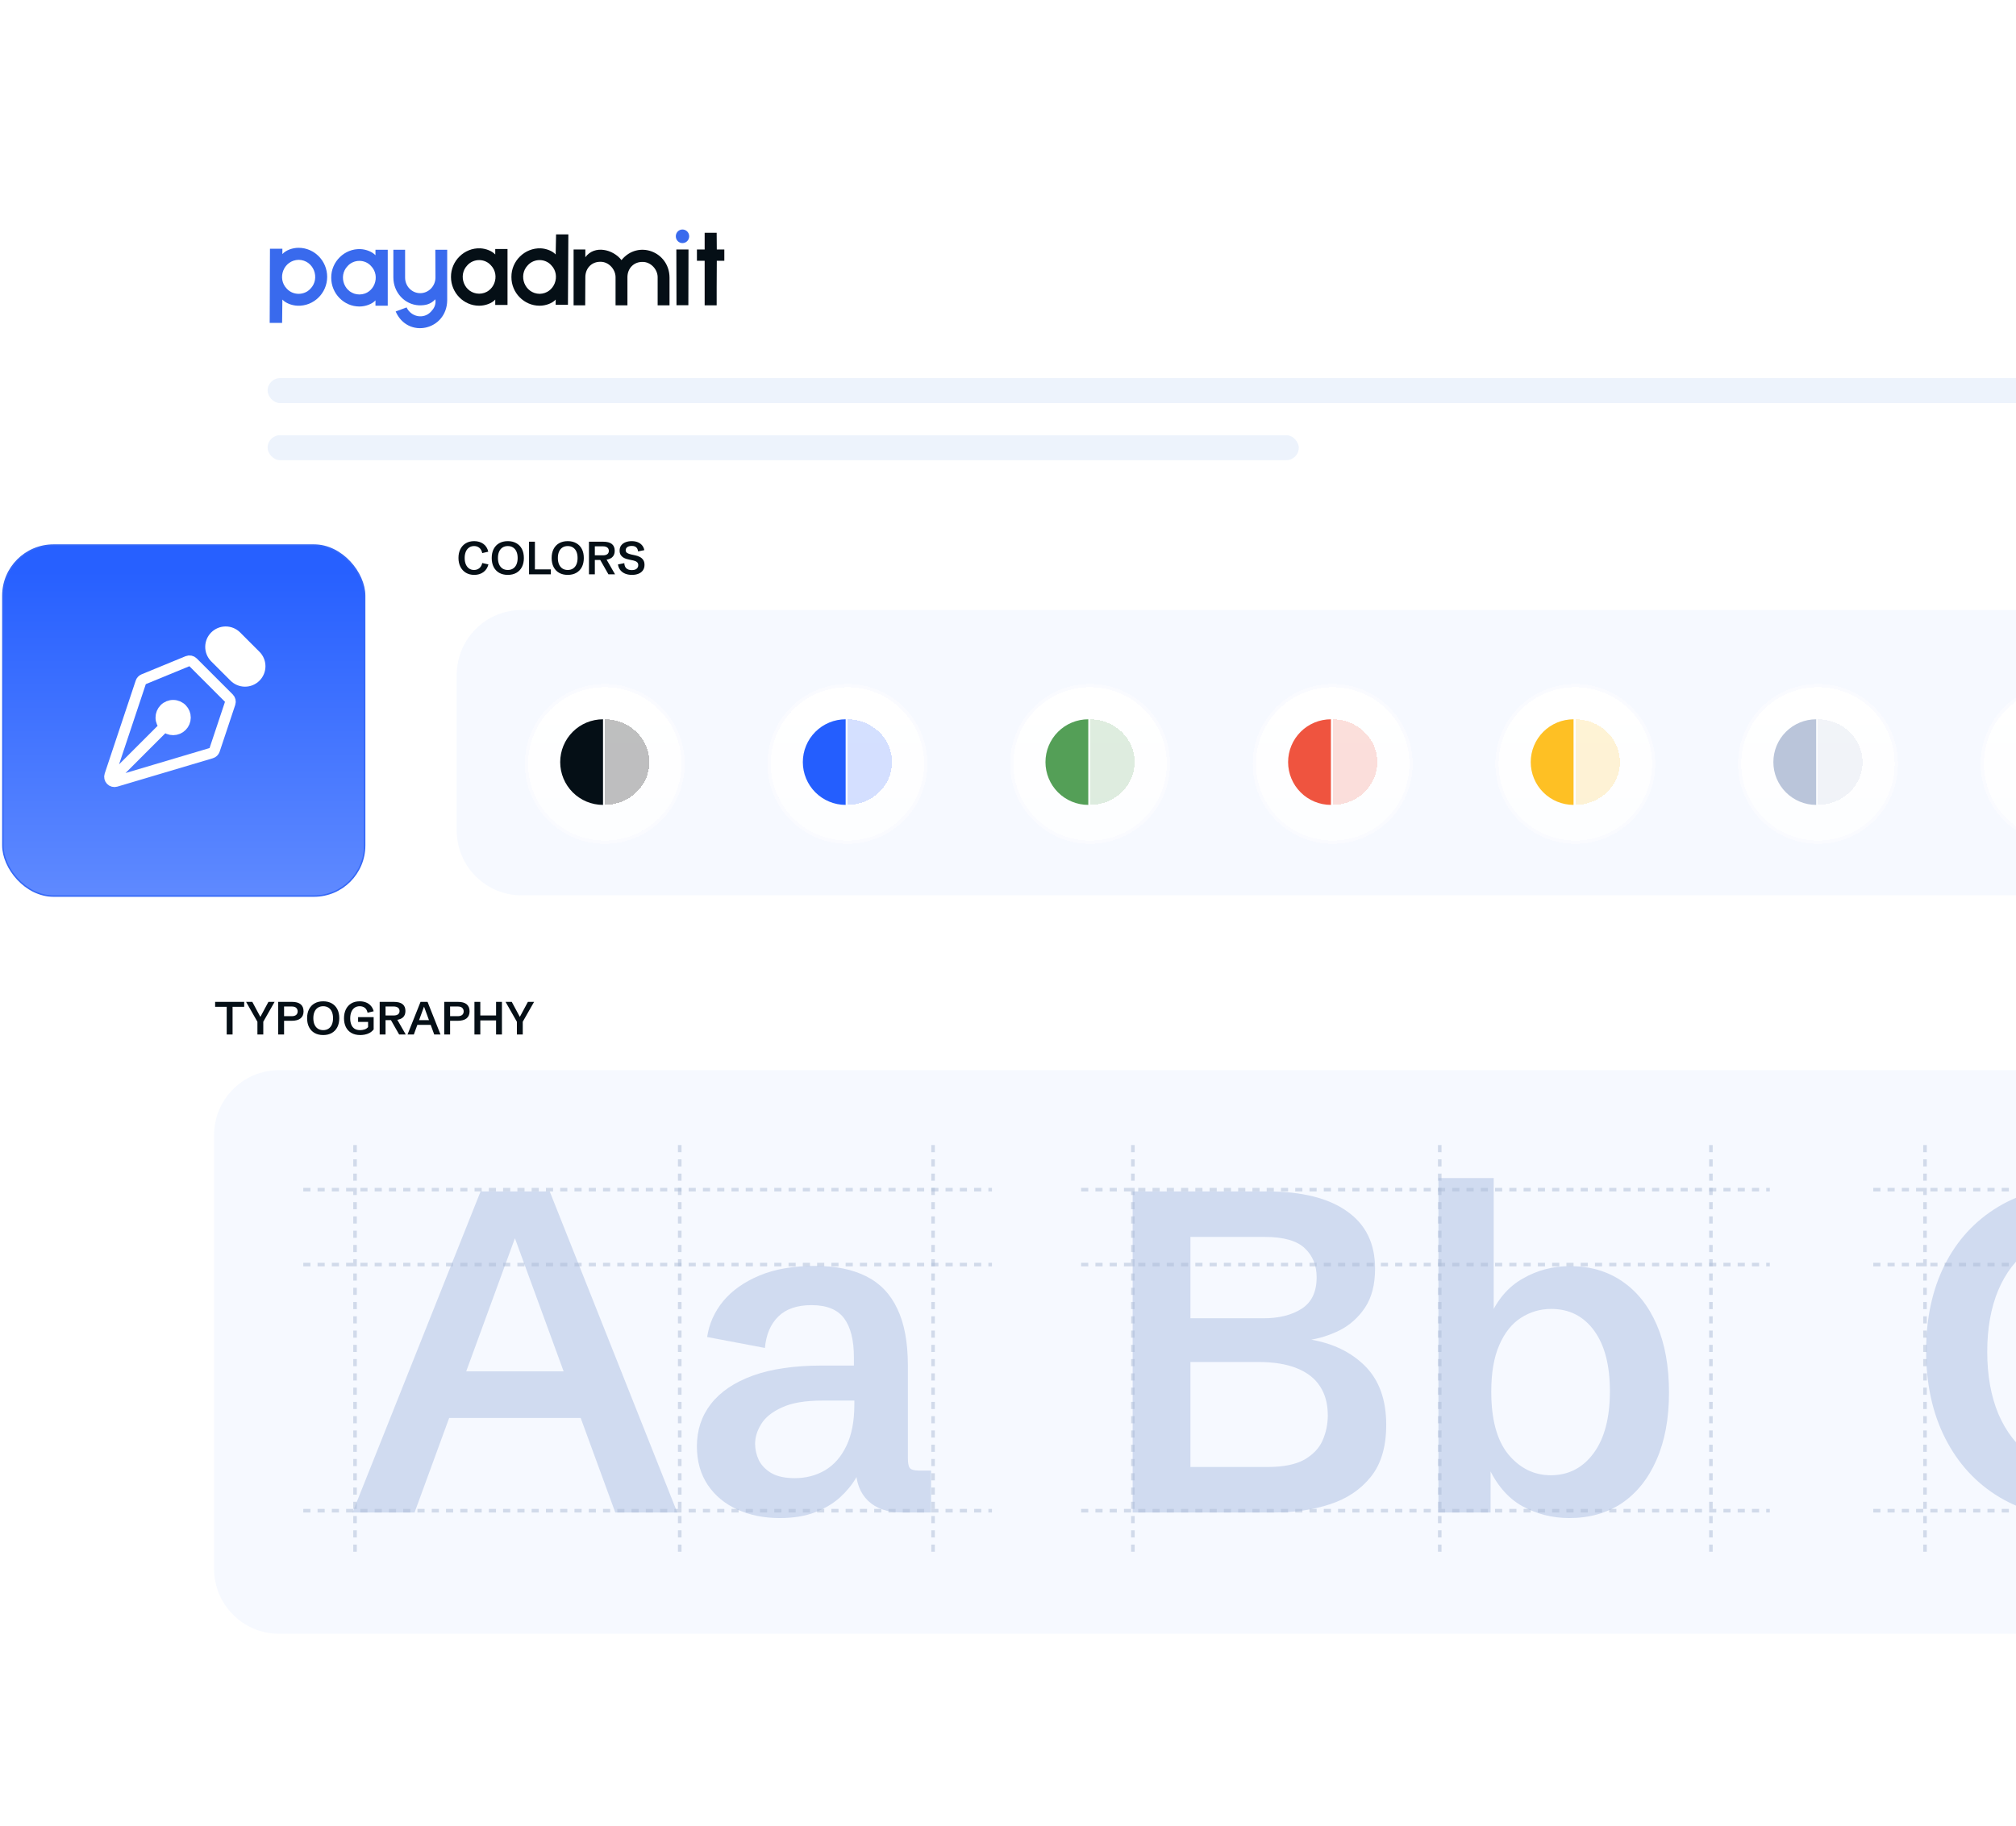 <?xml version="1.0" encoding="UTF-8"?>
<svg xmlns="http://www.w3.org/2000/svg" width="565" height="512" viewBox="0 0 565 512" fill="none">
  <g filter="url(#filter0_d_3089_8336)" data-figma-bg-blur-radius="35.1">
    <rect x="75" y="17" width="565" height="131" rx="30" fill="white" fill-opacity="0.35" shape-rendering="crispEdges"></rect>
    <rect x="74.35" y="16.35" width="566.3" height="132.3" rx="30.65" stroke="white" stroke-opacity="0.4" stroke-width="1.3" shape-rendering="crispEdges"></rect>
  </g>
  <g filter="url(#filter1_d_3089_8336)" data-figma-bg-blur-radius="35.1">
    <rect x="38" y="33" width="624" height="452" rx="30" fill="url(#paint0_linear_3089_8336)" shape-rendering="crispEdges"></rect>
    <rect x="37.35" y="32.35" width="625.3" height="453.3" rx="30.65" stroke="white" stroke-opacity="0.4" stroke-width="1.3" shape-rendering="crispEdges"></rect>
  </g>
  <path d="M132.907 161.159C132.014 161.159 131.235 160.96 130.571 160.562C129.911 160.164 129.399 159.608 129.035 158.893C128.671 158.177 128.489 157.346 128.489 156.398C128.489 155.471 128.664 154.657 129.016 153.954C129.371 153.247 129.879 152.695 130.539 152.297C131.199 151.9 131.984 151.701 132.894 151.701C133.884 151.701 134.733 151.95 135.439 152.45C136.15 152.949 136.618 153.685 136.842 154.659L135.154 155.052C135.006 154.388 134.731 153.893 134.329 153.567C133.931 153.241 133.448 153.078 132.881 153.078C132.323 153.078 131.845 153.22 131.447 153.503C131.053 153.783 130.751 154.174 130.539 154.678C130.332 155.177 130.228 155.759 130.228 156.423C130.228 157.096 130.334 157.687 130.545 158.194C130.761 158.698 131.064 159.089 131.453 159.369C131.847 159.644 132.312 159.781 132.85 159.781C133.434 159.781 133.931 159.612 134.341 159.273C134.752 158.931 135.023 158.45 135.154 157.833L136.887 158.22C136.637 159.168 136.159 159.896 135.452 160.403C134.745 160.907 133.897 161.159 132.907 161.159ZM142.314 161.159C141.387 161.159 140.585 160.968 139.908 160.587C139.235 160.202 138.717 159.656 138.353 158.95C137.989 158.243 137.807 157.403 137.807 156.43C137.807 155.456 137.989 154.616 138.353 153.91C138.717 153.203 139.235 152.659 139.908 152.278C140.585 151.893 141.387 151.701 142.314 151.701C143.241 151.701 144.041 151.893 144.713 152.278C145.39 152.659 145.911 153.203 146.275 153.91C146.639 154.616 146.821 155.456 146.821 156.43C146.821 157.403 146.639 158.243 146.275 158.95C145.911 159.656 145.39 160.202 144.713 160.587C144.041 160.968 143.241 161.159 142.314 161.159ZM142.314 159.781C142.889 159.781 143.382 159.648 143.793 159.381C144.208 159.111 144.525 158.725 144.745 158.226C144.965 157.722 145.075 157.124 145.075 156.43C145.075 155.731 144.965 155.133 144.745 154.633C144.525 154.134 144.208 153.751 143.793 153.484C143.382 153.214 142.889 153.078 142.314 153.078C141.743 153.078 141.25 153.214 140.835 153.484C140.424 153.751 140.107 154.134 139.883 154.633C139.663 155.133 139.553 155.731 139.553 156.43C139.553 157.124 139.663 157.722 139.883 158.226C140.107 158.725 140.424 159.111 140.835 159.381C141.25 159.648 141.743 159.781 142.314 159.781ZM148.268 161V151.859H149.912V159.623H154.381V161H148.268ZM159.11 161.159C158.183 161.159 157.381 160.968 156.704 160.587C156.031 160.202 155.513 159.656 155.149 158.95C154.785 158.243 154.603 157.403 154.603 156.43C154.603 155.456 154.785 154.616 155.149 153.91C155.513 153.203 156.031 152.659 156.704 152.278C157.381 151.893 158.183 151.701 159.11 151.701C160.037 151.701 160.836 151.893 161.509 152.278C162.186 152.659 162.707 153.203 163.071 153.91C163.435 154.616 163.617 155.456 163.617 156.43C163.617 157.403 163.435 158.243 163.071 158.95C162.707 159.656 162.186 160.202 161.509 160.587C160.836 160.968 160.037 161.159 159.11 161.159ZM159.11 159.781C159.685 159.781 160.178 159.648 160.589 159.381C161.004 159.111 161.321 158.725 161.541 158.226C161.761 157.722 161.871 157.124 161.871 156.43C161.871 155.731 161.761 155.133 161.541 154.633C161.321 154.134 161.004 153.751 160.589 153.484C160.178 153.214 159.685 153.078 159.11 153.078C158.539 153.078 158.046 153.214 157.631 153.484C157.22 153.751 156.903 154.134 156.679 154.633C156.459 155.133 156.349 155.731 156.349 156.43C156.349 157.124 156.459 157.722 156.679 158.226C156.903 158.725 157.22 159.111 157.631 159.381C158.046 159.648 158.539 159.781 159.11 159.781ZM165.064 161V151.859H169.05C171.204 151.859 172.281 152.71 172.281 154.411C172.281 156.121 171.156 156.976 168.904 156.976H166.708V161H165.064ZM170.517 161L167.965 156.525H169.799L172.37 161H170.517ZM166.708 155.674H168.98C169.509 155.674 169.916 155.569 170.199 155.357C170.487 155.141 170.631 154.83 170.631 154.424C170.631 154.018 170.485 153.704 170.193 153.484C169.905 153.264 169.495 153.154 168.961 153.154H166.708V155.674ZM177.112 161.159C176.422 161.159 175.8 161.051 175.246 160.835C174.691 160.615 174.234 160.287 173.875 159.851C173.519 159.415 173.288 158.876 173.183 158.232L174.966 157.871C174.996 158.514 175.191 159 175.55 159.331C175.91 159.656 176.416 159.819 177.067 159.819C177.486 159.819 177.827 159.76 178.089 159.642C178.356 159.519 178.553 159.354 178.68 159.146C178.811 158.935 178.876 158.696 178.876 158.429C178.876 158.04 178.745 157.746 178.483 157.547C178.225 157.344 177.88 157.198 177.448 157.109L176.42 156.899C176.141 156.844 175.84 156.768 175.519 156.671C175.201 156.569 174.901 156.428 174.617 156.246C174.334 156.059 174.101 155.814 173.919 155.509C173.741 155.2 173.652 154.813 173.652 154.348C173.652 153.755 173.805 153.264 174.109 152.875C174.414 152.481 174.822 152.187 175.334 151.993C175.847 151.798 176.411 151.701 177.029 151.701C177.677 151.701 178.246 151.8 178.737 151.999C179.228 152.198 179.63 152.486 179.943 152.862C180.26 153.235 180.472 153.688 180.578 154.221L178.826 154.583C178.792 154.261 178.707 153.986 178.572 153.757C178.441 153.525 178.252 153.347 178.007 153.224C177.761 153.101 177.442 153.04 177.048 153.04C176.714 153.04 176.42 153.087 176.166 153.18C175.912 153.273 175.713 153.41 175.569 153.592C175.425 153.77 175.354 153.988 175.354 154.246C175.354 154.572 175.491 154.828 175.766 155.014C176.041 155.196 176.447 155.344 176.985 155.458L178.032 155.681C178.468 155.77 178.883 155.913 179.276 156.112C179.674 156.307 179.998 156.584 180.248 156.944C180.501 157.299 180.628 157.767 180.628 158.347C180.628 158.948 180.48 159.46 180.184 159.883C179.892 160.302 179.482 160.619 178.953 160.835C178.428 161.051 177.814 161.159 177.112 161.159Z" fill="#050F16"></path>
  <g data-figma-bg-blur-radius="65">
    <mask id="path-6-inside-1_3089_8336" fill="white">
      <path d="M128 189.2C128 179.148 136.148 171 146.2 171L621.8 171C631.852 171 640 179.148 640 189.2L640 232.8C640 242.852 631.852 251 621.8 251L146.2 251C136.148 251 128 242.852 128 232.8L128 189.2Z"></path>
    </mask>
    <path d="M128 189.2C128 179.148 136.148 171 146.2 171L621.8 171C631.852 171 640 179.148 640 189.2L640 232.8C640 242.852 631.852 251 621.8 251L146.2 251C136.148 251 128 242.852 128 232.8L128 189.2Z" fill="#ECF2FE" fill-opacity="0.48"></path>
    <path d="M128 171L640 171L128 171ZM640 251L128 251L640 251ZM128 251L128 171L128 251ZM621.8 171C632.929 171 641.95 180.021 641.95 191.15L641.95 230.85C641.95 241.979 632.929 251 621.8 251C630.775 251 638.05 242.852 638.05 232.8L638.05 189.2C638.05 179.148 630.775 171 621.8 171Z" fill="white" fill-opacity="0.1" mask="url(#path-6-inside-1_3089_8336)"></path>
  </g>
  <path d="M63.536 290V282.237H60.292V280.859H68.436V282.237H65.18V290H63.536ZM72.143 290V286.433L68.969 280.859H70.709L73.127 285.366H72.81L75.228 280.859H76.961L73.787 286.426V290H72.143ZM77.97 290V280.859H81.836C82.915 280.859 83.723 281.084 84.261 281.532C84.802 281.981 85.073 282.641 85.073 283.513C85.073 284.372 84.792 285.03 84.229 285.487C83.67 285.94 82.822 286.166 81.684 286.166H79.614V290H77.97ZM79.614 284.871H81.76C82.301 284.871 82.714 284.753 82.998 284.516C83.281 284.274 83.423 283.944 83.423 283.525C83.423 283.14 83.292 282.817 83.029 282.554C82.767 282.288 82.337 282.154 81.741 282.154H79.614V284.871ZM90.577 290.159C89.65 290.159 88.848 289.968 88.171 289.587C87.498 289.202 86.98 288.656 86.616 287.95C86.252 287.243 86.07 286.403 86.07 285.43C86.07 284.456 86.252 283.616 86.616 282.91C86.98 282.203 87.498 281.659 88.171 281.278C88.848 280.893 89.65 280.701 90.577 280.701C91.503 280.701 92.303 280.893 92.976 281.278C93.653 281.659 94.174 282.203 94.538 282.91C94.901 283.616 95.084 284.456 95.084 285.43C95.084 286.403 94.901 287.243 94.538 287.95C94.174 288.656 93.653 289.202 92.976 289.587C92.303 289.968 91.503 290.159 90.577 290.159ZM90.577 288.781C91.152 288.781 91.645 288.648 92.056 288.381C92.47 288.111 92.788 287.725 93.008 287.226C93.228 286.722 93.338 286.124 93.338 285.43C93.338 284.731 93.228 284.133 93.008 283.633C92.788 283.134 92.47 282.751 92.056 282.484C91.645 282.214 91.152 282.078 90.577 282.078C90.005 282.078 89.512 282.214 89.098 282.484C88.687 282.751 88.37 283.134 88.145 283.633C87.925 284.133 87.815 284.731 87.815 285.43C87.815 286.124 87.925 286.722 88.145 287.226C88.37 287.725 88.687 288.111 89.098 288.381C89.512 288.648 90.005 288.781 90.577 288.781ZM101 290.159C99.992 290.159 99.148 289.96 98.467 289.562C97.785 289.164 97.271 288.612 96.924 287.905C96.582 287.199 96.41 286.384 96.41 285.461C96.41 284.522 96.582 283.695 96.924 282.979C97.271 282.264 97.773 281.706 98.429 281.304C99.089 280.902 99.882 280.701 100.809 280.701C101.44 280.701 102.019 280.802 102.548 281.005C103.077 281.208 103.53 281.517 103.907 281.932C104.288 282.343 104.561 282.863 104.726 283.494L103.018 283.9C102.883 283.269 102.62 282.808 102.231 282.516C101.842 282.224 101.37 282.078 100.815 282.078C100.253 282.078 99.772 282.22 99.374 282.503C98.977 282.783 98.672 283.178 98.46 283.69C98.253 284.202 98.149 284.808 98.149 285.506C98.149 286.115 98.24 286.67 98.422 287.169C98.604 287.664 98.901 288.058 99.311 288.35C99.722 288.637 100.27 288.781 100.955 288.781C101.34 288.781 101.732 288.722 102.129 288.604C102.527 288.485 102.87 288.261 103.158 287.931V286.052L103.729 286.483H100.358V285.131H104.719V288.578C104.36 289.027 103.958 289.365 103.513 289.594C103.069 289.822 102.625 289.972 102.18 290.044C101.74 290.121 101.347 290.159 101 290.159ZM106.408 290V280.859H110.394C112.548 280.859 113.625 281.71 113.625 283.411C113.625 285.121 112.499 285.976 110.248 285.976H108.052V290H106.408ZM111.86 290L109.309 285.525H111.143L113.714 290H111.86ZM108.052 284.674H110.324C110.853 284.674 111.259 284.569 111.543 284.357C111.831 284.141 111.975 283.83 111.975 283.424C111.975 283.018 111.829 282.704 111.537 282.484C111.249 282.264 110.838 282.154 110.305 282.154H108.052V284.674ZM114.215 290L117.859 280.859H119.827L123.458 290H121.693L118.836 282.192L115.98 290H114.215ZM116.386 287.309V285.982H121.274V287.309H116.386ZM124.499 290V280.859H128.364C129.443 280.859 130.252 281.084 130.789 281.532C131.331 281.981 131.602 282.641 131.602 283.513C131.602 284.372 131.32 285.03 130.757 285.487C130.199 285.94 129.35 286.166 128.212 286.166H126.143V290H124.499ZM126.143 284.871H128.288C128.83 284.871 129.242 284.753 129.526 284.516C129.809 284.274 129.951 283.944 129.951 283.525C129.951 283.14 129.82 282.817 129.558 282.554C129.295 282.288 128.866 282.154 128.269 282.154H126.143V284.871ZM132.966 290V280.859H134.61V284.674H139.028V280.859H140.672V290H139.028V286.052H134.61V290H132.966ZM144.862 290V286.433L141.688 280.859H143.427L145.846 285.366H145.528L147.947 280.859H149.68L146.506 286.426V290H144.862Z" fill="#050F16"></path>
  <g data-figma-bg-blur-radius="65">
    <mask id="path-9-inside-2_3089_8336" fill="white">
      <path d="M60 318.2C60 308.148 68.148 300 78.2 300L587.8 300C597.852 300 606 308.148 606 318.2L606 439.8C606 449.852 597.852 458 587.8 458L78.2 458C68.148 458 60 449.852 60 439.8L60 318.2Z"></path>
    </mask>
    <path d="M60 318.2C60 308.148 68.148 300 78.2 300L587.8 300C597.852 300 606 308.148 606 318.2L606 439.8C606 449.852 597.852 458 587.8 458L78.2 458C68.148 458 60 449.852 60 439.8L60 318.2Z" fill="#ECF2FE" fill-opacity="0.48"></path>
    <path d="M60 300L606 300L60 300ZM606 458L60 458L606 458ZM60 458L60 300L60 458ZM587.8 300C598.929 300 607.95 309.021 607.95 320.15L607.95 437.85C607.95 448.979 598.929 458 587.8 458C596.775 458 604.05 449.852 604.05 439.8L604.05 318.2C604.05 308.148 596.775 300 587.8 300Z" fill="white" fill-opacity="0.1" mask="url(#path-9-inside-2_3089_8336)"></path>
  </g>
  <rect x="75" y="106" width="513" height="7" rx="3.5" fill="#E9F0FC" fill-opacity="0.79"></rect>
  <rect x="75" y="122" width="289" height="7" rx="3.5" fill="#E9F0FC" fill-opacity="0.79"></rect>
  <g clip-path="url(#clip4_3089_8336)">
    <path d="M46.438 66.921C46.438 65.593 47.407 65.041 48.603 65.69L58.016 70.79C59.212 71.439 60.182 73.041 60.182 74.369L60.182 90.494C60.182 91.823 59.212 92.374 58.016 91.726L48.603 86.625C47.407 85.977 46.438 84.375 46.438 83.046L46.438 66.921Z" fill="#050F16"></path>
    <path d="M46.903 66.703C46.903 65.374 47.873 64.823 49.069 65.471L58.482 70.572C59.678 71.22 60.648 72.822 60.648 74.15L60.648 90.276C60.648 91.604 59.678 92.155 58.482 91.507L49.069 86.406C47.873 85.758 46.903 84.156 46.903 82.828L46.903 66.703Z" fill="#050F16"></path>
    <path d="M46.903 66.703C46.903 65.374 47.873 64.823 49.069 65.471L58.482 70.572C59.678 71.22 60.648 72.822 60.648 74.15L60.648 90.276C60.648 91.604 59.678 92.155 58.482 91.507L49.069 86.406C47.873 85.758 46.903 84.156 46.903 82.828L46.903 66.703Z" fill="#050F16"></path>
    <path d="M58.812 70.778L46.903 82.321L46.903 82.828C46.903 84.156 47.873 85.758 49.069 86.406L58.482 91.507C59.678 92.155 60.648 91.604 60.648 90.276L60.648 74.15C60.648 72.947 59.852 71.518 58.812 70.778Z" fill="#083163"></path>
    <path d="M51.558 77.123C51.558 78.451 52.52 80.066 53.706 80.73L60.568 84.571L60.549 80.951L56.61 78.661L54.641 76.561L54.641 68.98L51.558 67.306L51.558 77.123Z" fill="#050F16" fill-opacity="0.47"></path>
    <path d="M54.332 59.706C54.332 58.377 55.294 57.839 56.481 58.503L65.492 63.546C66.678 64.21 67.64 65.825 67.64 67.154L67.64 83.279C67.64 84.607 66.678 85.146 65.492 84.482L56.481 79.439C55.294 78.775 54.332 77.159 54.332 75.831L54.332 59.706Z" fill="#050F16"></path>
    <path d="M54.783 59.487C54.783 58.159 55.745 57.62 56.932 58.285L65.943 63.327C67.129 63.992 68.091 65.607 68.091 66.935L68.091 83.06C68.091 84.389 67.129 84.927 65.943 84.263L56.932 79.22C55.745 78.556 54.783 76.941 54.783 75.612L54.783 59.487Z" fill="#396AED"></path>
    <path d="M138.795 69.797V71.337C137.925 70.384 136.223 69.687 134.597 69.614C130.136 69.431 126.355 73.133 126.392 77.641C126.392 82.076 129.947 85.704 134.295 85.704C136.034 85.704 137.887 85.008 138.795 83.981L138.795 85.484L142.235 85.484L142.235 69.797L138.795 69.797ZM134.295 82.332C130.098 82.296 128.207 77.201 131.005 74.342C132.745 72.436 135.845 72.436 137.547 74.342C140.345 77.201 138.454 82.296 134.295 82.332Z" fill="#050F16"></path>
    <path d="M155.844 65.701L155.731 71.337C154.861 70.384 153.16 69.687 151.534 69.614C147.072 69.467 143.291 73.133 143.329 77.641C143.291 82.076 146.883 85.704 151.231 85.704C152.971 85.704 154.823 85.008 155.731 83.981L155.731 85.448L159.172 85.448L159.285 65.701L155.844 65.701ZM151.231 82.369C147.034 82.296 145.144 77.201 147.942 74.342C149.681 72.436 152.782 72.436 154.483 74.342C157.281 77.201 155.39 82.296 151.231 82.369Z" fill="#050F16"></path>
    <path d="M187.639 77.824C187.601 70.53 178.829 67.195 174.178 72.913C171.834 69.907 166.653 68.588 164.045 72.106V69.944H160.755C160.755 73.976 160.755 81.599 160.755 85.594L164.007 85.594L164.045 77.641C164.082 75.148 165.859 73.353 168.279 73.389C170.548 73.353 172.476 75.442 172.514 77.641L172.514 85.594H175.842L175.842 77.641C175.879 75.185 177.657 73.389 180.076 73.426C182.345 73.389 184.273 75.478 184.311 77.641L184.311 85.594L187.639 85.594L187.639 77.824Z" fill="#050F16"></path>
    <path d="M189.591 85.558H192.918L192.956 69.944L189.553 69.944L189.591 85.558Z" fill="#050F16"></path>
    <path d="M200.888 73.096L200.851 80.573V85.594H197.485L197.485 73.096L195.319 73.096L195.319 69.944L197.485 69.944V65.252L200.851 65.252L200.888 69.944L202.999 69.944L202.999 73.096L200.888 73.096Z" fill="#050F16"></path>
    <path d="M193.145 66.242C193.145 67.305 192.313 68.148 191.254 68.148C190.234 68.148 189.402 67.305 189.402 66.242C189.402 65.179 190.234 64.336 191.254 64.336C192.313 64.336 193.145 65.179 193.145 66.242Z" fill="#396AED"></path>
    <path d="M83.675 69.467C81.936 69.467 80.083 70.164 79.138 71.227L79.138 69.724L75.659 69.724L75.584 90.528H79.062L79.138 83.981C80.007 84.934 81.709 85.631 83.373 85.704C87.91 85.887 91.691 82.186 91.691 77.604C91.691 73.133 88.099 69.467 83.675 69.467ZM87.003 80.939C85.263 82.845 82.125 82.845 80.386 80.939C77.55 78.044 79.478 72.913 83.713 72.839C87.91 72.913 89.838 78.044 87.003 80.939Z" fill="#396AED"></path>
    <path d="M105.228 70.017L105.228 71.556C104.358 70.604 102.656 69.907 101.031 69.834C96.569 69.651 92.788 73.353 92.826 77.861C92.826 82.296 96.38 85.924 100.728 85.924C102.467 85.924 104.32 85.228 105.228 84.201L105.228 85.704L108.668 85.704L108.668 70.017L105.228 70.017ZM100.728 82.552C96.531 82.516 94.641 77.421 97.439 74.562C99.178 72.656 102.278 72.656 103.98 74.562C106.778 77.421 104.887 82.516 100.728 82.552Z" fill="#396AED"></path>
    <path d="M125.331 70.017L122.003 70.017L122.041 77.787C122.041 80.206 120.113 82.186 117.768 82.186C115.424 82.186 113.533 80.243 113.533 77.824L113.533 70.017L110.244 70.017L110.244 77.787C110.244 82.002 113.42 85.411 117.428 85.594C119.281 85.631 120.68 85.301 122.003 83.908L122.06 84.461C122.06 85.634 121.625 86.474 120.831 87.317C118.789 89.589 115.235 88.893 113.949 86.181L110.887 87.317C114.29 95.087 125.217 92.595 125.331 84.201C125.331 79.84 125.331 74.342 125.331 70.017Z" fill="#396AED"></path>
  </g>
  <rect x="0.8" y="152.8" width="101.4" height="98.4" rx="14.2" fill="url(#paint1_linear_3089_8336)" stroke="#3568F6" stroke-width="0.4"></rect>
  <path d="M98.812 424L134.688 334H154.062L189.812 424H172.438L144.312 347.125L116.188 424H98.812ZM120.188 397.5V384.438H168.312V397.5H120.188ZM218.5 425.562C214.125 425.562 210.188 424.771 206.688 423.188C203.188 421.604 200.417 419.312 198.375 416.312C196.333 413.271 195.312 409.646 195.312 405.438C195.312 400.896 196.625 396.938 199.25 393.562C201.917 390.146 205.833 387.5 211 385.625C216.208 383.75 222.646 382.812 230.312 382.812H240.438L239.312 384.312V380.5C239.312 375.667 238.396 372.021 236.562 369.562C234.729 367.104 231.688 365.875 227.438 365.875C223.396 365.875 220.292 366.938 218.125 369.062C215.958 371.188 214.708 374.125 214.375 377.875L198.188 374.812C198.729 371.104 200.229 367.75 202.688 364.75C205.188 361.75 208.583 359.354 212.875 357.562C217.167 355.771 222.333 354.875 228.375 354.875C234.125 354.875 238.938 355.854 242.812 357.812C246.688 359.771 249.583 362.812 251.5 366.938C253.458 371.021 254.438 376.312 254.438 382.812V408.75C254.438 410.167 254.625 411.104 255 411.562C255.417 412.021 256.271 412.25 257.562 412.25H260.938V424H252.875C248.792 424 245.604 422.917 243.312 420.75C241.021 418.542 239.875 415.521 239.875 411.688V407.875L242.5 408.625C241.917 410.417 241.062 412.292 239.938 414.25C238.812 416.208 237.312 418.042 235.438 419.75C233.562 421.458 231.229 422.854 228.438 423.938C225.688 425.021 222.375 425.562 218.5 425.562ZM222.75 414.375C225.875 414.375 228.688 413.646 231.188 412.188C233.729 410.688 235.729 408.417 237.188 405.375C238.688 402.292 239.438 398.417 239.438 393.75V392.625H230.562C225.688 392.625 221.875 393.271 219.125 394.562C216.375 395.812 214.438 397.375 213.312 399.25C212.188 401.083 211.625 402.917 211.625 404.75C211.625 406.333 211.979 407.875 212.688 409.375C213.438 410.833 214.625 412.042 216.25 413C217.875 413.917 220.042 414.375 222.75 414.375Z" fill="#D0DBF0"></path>
  <path d="M317.438 424V334H355.125C364.833 334 372.292 335.854 377.5 339.562C382.75 343.229 385.375 348.583 385.375 355.625C385.375 360.083 384.438 363.729 382.562 366.562C380.688 369.354 378.312 371.479 375.438 372.938C372.562 374.354 369.625 375.271 366.625 375.688L366.812 375.438C373.354 376.479 378.604 378.979 382.562 382.938C386.521 386.896 388.5 392.396 388.5 399.438C388.5 405.562 387.062 410.417 384.188 414C381.312 417.583 377.5 420.146 372.75 421.688C368.042 423.229 362.896 424 357.312 424H317.438ZM333.625 411.25H355.188C359.646 411.25 363.104 410.562 365.562 409.188C368.021 407.771 369.729 405.958 370.688 403.75C371.646 401.542 372.125 399.208 372.125 396.75C372.125 393.542 371.396 390.833 369.938 388.625C368.521 386.417 366.354 384.729 363.438 383.562C360.562 382.396 356.938 381.812 352.562 381.812H333.625V411.25ZM333.625 369.562H354.062C358.438 369.562 362.021 368.667 364.812 366.875C367.604 365.083 369 362.146 369 358.062C369 354.729 367.896 352.021 365.688 349.938C363.479 347.812 359.729 346.75 354.438 346.75H333.625V369.562ZM439.812 425.562C435.062 425.562 430.646 424.438 426.562 422.188C422.521 419.896 419.333 416.146 417 410.938L417.75 410.625V424H403.125V330.25H418.625V370.25L417.5 369.25C419.625 364.333 422.708 360.729 426.75 358.438C430.792 356.104 435.208 354.938 440 354.938C445.625 354.938 450.5 356.354 454.625 359.188C458.792 362.021 462.021 366.083 464.312 371.375C466.604 376.667 467.75 383 467.75 390.375C467.75 397.667 466.583 403.958 464.25 409.25C461.958 414.5 458.729 418.542 454.562 421.375C450.396 424.167 445.479 425.562 439.812 425.562ZM434.625 413.562C439.583 413.562 443.583 411.5 446.625 407.375C449.667 403.25 451.188 397.458 451.188 390C451.188 382.708 449.708 377.042 446.75 373C443.792 368.958 439.792 366.938 434.75 366.938C431.667 366.938 428.833 367.771 426.25 369.438C423.708 371.062 421.688 373.604 420.188 377.062C418.688 380.479 417.938 384.833 417.938 390.125C417.938 397.958 419.542 403.833 422.75 407.75C426 411.625 429.958 413.562 434.625 413.562Z" fill="#D0DBF0"></path>
  <path d="M583.312 425.562C574.521 425.562 566.854 423.604 560.312 419.688C553.812 415.771 548.771 410.292 545.188 403.25C541.604 396.208 539.812 388.021 539.812 378.688C539.812 369.562 541.542 361.542 545 354.625C548.5 347.667 553.5 342.229 560 338.312C566.5 334.396 574.229 332.438 583.188 332.438C592.938 332.438 601.292 334.896 608.25 339.812C615.25 344.729 619.854 351.979 622.062 361.562L605.438 365.438C603.979 358.896 601.271 354.021 597.312 350.812C593.396 347.604 588.646 346 583.062 346C577.562 346 572.854 347.396 568.938 350.188C565.062 352.938 562.083 356.792 560 361.75C557.958 366.667 556.938 372.396 556.938 378.938C556.938 385.562 557.979 391.375 560.062 396.375C562.188 401.333 565.167 405.188 569 407.938C572.875 410.646 577.458 412 582.75 412C588.5 412 593.396 410.333 597.438 407C601.479 403.625 604.146 398.896 605.438 392.812L622.5 396.625C620.042 405.958 615.333 413.125 608.375 418.125C601.417 423.083 593.062 425.562 583.312 425.562Z" fill="#D0DBF0"></path>
  <path d="M31.553 218.213L46.137 203.629M64.502 197.143L60.137 210.242C60.067 210.452 59.947 210.642 59.789 210.795C59.63 210.949 59.437 211.062 59.225 211.125L32.463 219.081C32.222 219.153 31.965 219.157 31.722 219.093C31.479 219.029 31.258 218.9 31.083 218.719C30.908 218.539 30.786 218.313 30.73 218.068C30.675 217.823 30.687 217.567 30.767 217.328L39.457 191.263C39.519 191.076 39.621 190.904 39.755 190.76C39.89 190.616 40.054 190.502 40.236 190.426L52.581 185.344C52.832 185.24 53.108 185.213 53.375 185.266C53.641 185.319 53.886 185.45 54.078 185.641L64.17 195.736C64.351 195.917 64.478 196.144 64.536 196.393C64.595 196.641 64.583 196.901 64.502 197.143Z" stroke="white" stroke-width="3" stroke-linecap="round" stroke-linejoin="round"></path>
  <path d="M66.173 178.292L71.59 183.71C71.997 184.099 72.323 184.566 72.547 185.083C72.771 185.6 72.89 186.156 72.896 186.72C72.902 187.283 72.796 187.842 72.583 188.364C72.37 188.885 72.056 189.359 71.657 189.758C71.259 190.156 70.785 190.471 70.263 190.684C69.741 190.896 69.182 191.003 68.619 190.996C68.056 190.99 67.499 190.872 66.982 190.647C66.465 190.423 65.999 190.098 65.609 189.691L60.189 184.273C59.425 183.474 59.004 182.408 59.016 181.302C59.028 180.196 59.473 179.139 60.255 178.357C61.037 177.576 62.094 177.131 63.199 177.119C64.305 177.106 65.374 177.528 66.173 178.292Z" fill="white" stroke="white" stroke-width="3" stroke-linecap="round" stroke-linejoin="round"></path>
  <path d="M50.998 198.766C50.681 198.437 50.301 198.176 49.882 197.995C49.463 197.815 49.012 197.72 48.555 197.717C48.099 197.713 47.646 197.8 47.224 197.972C46.801 198.145 46.417 198.4 46.095 198.723C45.772 199.046 45.517 199.43 45.344 199.852C45.171 200.275 45.084 200.727 45.088 201.184C45.092 201.64 45.187 202.091 45.367 202.511C45.547 202.93 45.809 203.309 46.137 203.626C46.786 204.253 47.654 204.599 48.555 204.591C49.457 204.583 50.319 204.222 50.956 203.585C51.593 202.947 51.955 202.085 51.963 201.184C51.971 200.282 51.624 199.414 50.998 198.766Z" fill="white" stroke="white" stroke-width="3" stroke-linecap="round" stroke-linejoin="round"></path>
  <g filter="url(#filter4_d_3089_8336)" data-figma-bg-blur-radius="24.57">
    <circle cx="169.5" cy="210.5" r="21.5" fill="url(#paint2_linear_3089_8336)" shape-rendering="crispEdges"></circle>
    <circle cx="169.5" cy="210.5" r="21.955" stroke="white" stroke-opacity="0.4" stroke-width="0.91" shape-rendering="crispEdges"></circle>
  </g>
  <g filter="url(#filter5_d_3089_8336)" data-figma-bg-blur-radius="24.57">
    <path d="M169.5 222C172.815 222 175.995 220.736 178.339 218.485C180.683 216.235 182 213.183 182 210C182 206.817 180.683 203.765 178.339 201.515C175.995 199.264 172.815 198 169.5 198L169.5 210L169.5 222Z" fill="black" fill-opacity="0.25" shape-rendering="crispEdges"></path>
  </g>
  <g filter="url(#filter6_d_3089_8336)" data-figma-bg-blur-radius="24.57">
    <path d="M169 198C165.817 198 162.765 199.264 160.515 201.515C158.264 203.765 157 206.817 157 210C157 213.183 158.264 216.235 160.515 218.485C162.765 220.736 165.817 222 169 222L169 210L169 198Z" fill="#050F16"></path>
  </g>
  <g filter="url(#filter7_d_3089_8336)" data-figma-bg-blur-radius="24.57">
    <circle cx="237.5" cy="210.5" r="21.5" fill="url(#paint3_linear_3089_8336)" shape-rendering="crispEdges"></circle>
    <circle cx="237.5" cy="210.5" r="21.955" stroke="white" stroke-opacity="0.4" stroke-width="0.91" shape-rendering="crispEdges"></circle>
  </g>
  <g filter="url(#filter8_d_3089_8336)" data-figma-bg-blur-radius="24.57">
    <path d="M237.5 222C240.815 222 243.995 220.736 246.339 218.485C248.683 216.235 250 213.183 250 210C250 206.817 248.683 203.765 246.339 201.515C243.995 199.264 240.815 198 237.5 198L237.5 210L237.5 222Z" fill="#245EFE" fill-opacity="0.19" shape-rendering="crispEdges"></path>
  </g>
  <g filter="url(#filter9_d_3089_8336)" data-figma-bg-blur-radius="24.57">
    <path d="M237 198C233.817 198 230.765 199.264 228.515 201.515C226.264 203.765 225 206.817 225 210C225 213.183 226.264 216.235 228.515 218.485C230.765 220.736 233.817 222 237 222L237 210L237 198Z" fill="#245EFE"></path>
  </g>
  <g filter="url(#filter10_d_3089_8336)" data-figma-bg-blur-radius="24.57">
    <circle cx="305.5" cy="210.5" r="21.5" fill="url(#paint4_linear_3089_8336)" shape-rendering="crispEdges"></circle>
    <circle cx="305.5" cy="210.5" r="21.955" stroke="white" stroke-opacity="0.4" stroke-width="0.91" shape-rendering="crispEdges"></circle>
  </g>
  <g filter="url(#filter11_d_3089_8336)" data-figma-bg-blur-radius="24.57">
    <path d="M305.5 222C308.815 222 311.995 220.736 314.339 218.485C316.683 216.235 318 213.183 318 210C318 206.817 316.683 203.765 314.339 201.515C311.995 199.264 308.815 198 305.5 198L305.5 210L305.5 222Z" fill="#549F57" fill-opacity="0.19" shape-rendering="crispEdges"></path>
  </g>
  <g filter="url(#filter12_d_3089_8336)" data-figma-bg-blur-radius="24.57">
    <path d="M305 198C301.817 198 298.765 199.264 296.515 201.515C294.264 203.765 293 206.817 293 210C293 213.183 294.264 216.235 296.515 218.485C298.765 220.736 301.817 222 305 222L305 210L305 198Z" fill="#549F57"></path>
  </g>
  <g filter="url(#filter13_d_3089_8336)" data-figma-bg-blur-radius="24.57">
    <circle cx="373.5" cy="210.5" r="21.5" fill="url(#paint5_linear_3089_8336)" shape-rendering="crispEdges"></circle>
    <circle cx="373.5" cy="210.5" r="21.955" stroke="white" stroke-opacity="0.4" stroke-width="0.91" shape-rendering="crispEdges"></circle>
  </g>
  <g filter="url(#filter14_d_3089_8336)" data-figma-bg-blur-radius="24.57">
    <path d="M373.5 222C376.815 222 379.995 220.736 382.339 218.485C384.683 216.235 386 213.183 386 210C386 206.817 384.683 203.765 382.339 201.515C379.995 199.264 376.815 198 373.5 198L373.5 210L373.5 222Z" fill="#EF543F" fill-opacity="0.19" shape-rendering="crispEdges"></path>
  </g>
  <g filter="url(#filter15_d_3089_8336)" data-figma-bg-blur-radius="24.57">
    <path d="M373 198C369.817 198 366.765 199.264 364.515 201.515C362.264 203.765 361 206.817 361 210C361 213.183 362.264 216.235 364.515 218.485C366.765 220.736 369.817 222 373 222L373 210L373 198Z" fill="#EF543F"></path>
  </g>
  <g filter="url(#filter16_d_3089_8336)" data-figma-bg-blur-radius="24.57">
    <circle cx="441.5" cy="210.5" r="21.5" fill="url(#paint6_linear_3089_8336)" shape-rendering="crispEdges"></circle>
    <circle cx="441.5" cy="210.5" r="21.955" stroke="white" stroke-opacity="0.4" stroke-width="0.91" shape-rendering="crispEdges"></circle>
  </g>
  <g filter="url(#filter17_d_3089_8336)" data-figma-bg-blur-radius="24.57">
    <path d="M441.5 222C444.815 222 447.995 220.736 450.339 218.485C452.683 216.235 454 213.183 454 210C454 206.817 452.683 203.765 450.339 201.515C447.995 199.264 444.815 198 441.5 198L441.5 210L441.5 222Z" fill="#FEC024" fill-opacity="0.19" shape-rendering="crispEdges"></path>
  </g>
  <g filter="url(#filter18_d_3089_8336)" data-figma-bg-blur-radius="24.57">
    <path d="M441 198C437.817 198 434.765 199.264 432.515 201.515C430.264 203.765 429 206.817 429 210C429 213.183 430.264 216.235 432.515 218.485C434.765 220.736 437.817 222 441 222L441 210L441 198Z" fill="#FEC024"></path>
  </g>
  <g filter="url(#filter19_d_3089_8336)" data-figma-bg-blur-radius="24.57">
    <circle cx="509.5" cy="210.5" r="21.5" fill="url(#paint7_linear_3089_8336)" shape-rendering="crispEdges"></circle>
    <circle cx="509.5" cy="210.5" r="21.955" stroke="white" stroke-opacity="0.4" stroke-width="0.91" shape-rendering="crispEdges"></circle>
  </g>
  <g filter="url(#filter20_d_3089_8336)" data-figma-bg-blur-radius="24.57">
    <path d="M509.5 222C512.815 222 515.995 220.736 518.339 218.485C520.683 216.235 522 213.183 522 210C522 206.817 520.683 203.765 518.339 201.515C515.995 199.264 512.815 198 509.5 198L509.5 210L509.5 222Z" fill="#BAC5DA" fill-opacity="0.19" shape-rendering="crispEdges"></path>
  </g>
  <g filter="url(#filter21_d_3089_8336)" data-figma-bg-blur-radius="24.57">
    <path d="M509 198C505.817 198 502.765 199.264 500.515 201.515C498.264 203.765 497 206.817 497 210C497 213.183 498.264 216.235 500.515 218.485C502.765 220.736 505.817 222 509 222L509 210L509 198Z" fill="#BAC5DA"></path>
  </g>
  <g filter="url(#filter22_d_3089_8336)" data-figma-bg-blur-radius="24.57">
    <circle cx="577.5" cy="210.5" r="21.5" fill="url(#paint8_linear_3089_8336)" shape-rendering="crispEdges"></circle>
    <circle cx="577.5" cy="210.5" r="21.955" stroke="white" stroke-opacity="0.4" stroke-width="0.91" shape-rendering="crispEdges"></circle>
  </g>
  <g filter="url(#filter23_d_3089_8336)" data-figma-bg-blur-radius="24.57">
    <path d="M577.5 222C580.815 222 583.995 220.736 586.339 218.485C588.683 216.235 590 213.183 590 210C590 206.817 588.683 203.765 586.339 201.515C583.995 199.264 580.815 198 577.5 198L577.5 210L577.5 222Z" fill="#245EFE" fill-opacity="0.19" shape-rendering="crispEdges"></path>
  </g>
  <g filter="url(#filter24_d_3089_8336)" data-figma-bg-blur-radius="24.57">
    <path d="M577 198C573.817 198 570.765 199.264 568.515 201.515C566.264 203.765 565 206.817 565 210C565 213.183 566.264 216.235 568.515 218.485C570.765 220.736 573.817 222 577 222L577 210L577 198Z" fill="#245EFE"></path>
  </g>
  <g filter="url(#filter25_d_3089_8336)" data-figma-bg-blur-radius="24.57">
    <circle cx="583.301" cy="196.3" r="7.7" fill="#245EFE" shape-rendering="crispEdges"></circle>
    <circle cx="583.301" cy="196.3" r="8.155" stroke="white" stroke-opacity="0.09" stroke-width="0.91" shape-rendering="crispEdges"></circle>
  </g>
  <line x1="85" y1="333.5" x2="278" y2="333.5" stroke="#ADBDD7" stroke-opacity="0.5" stroke-dasharray="2 2"></line>
  <line x1="85" y1="423.5" x2="278" y2="423.5" stroke="#ADBDD7" stroke-opacity="0.5" stroke-dasharray="2 2"></line>
  <line x1="85" y1="354.5" x2="278" y2="354.5" stroke="#ADBDD7" stroke-opacity="0.5" stroke-dasharray="2 2"></line>
  <line x1="99.5" y1="435" x2="99.5" y2="320" stroke="#ADBDD7" stroke-opacity="0.5" stroke-dasharray="2 2"></line>
  <line x1="261.5" y1="435" x2="261.5" y2="320" stroke="#ADBDD7" stroke-opacity="0.5" stroke-dasharray="2 2"></line>
  <line x1="190.5" y1="435" x2="190.5" y2="320" stroke="#ADBDD7" stroke-opacity="0.5" stroke-dasharray="2 2"></line>
  <line x1="303" y1="333.5" x2="496" y2="333.5" stroke="#ADBDD7" stroke-opacity="0.5" stroke-dasharray="2 2"></line>
  <line x1="303" y1="423.5" x2="496" y2="423.5" stroke="#ADBDD7" stroke-opacity="0.5" stroke-dasharray="2 2"></line>
  <line x1="303" y1="354.5" x2="496" y2="354.5" stroke="#ADBDD7" stroke-opacity="0.5" stroke-dasharray="2 2"></line>
  <line x1="317.5" y1="435" x2="317.5" y2="320" stroke="#ADBDD7" stroke-opacity="0.5" stroke-dasharray="2 2"></line>
  <line x1="479.5" y1="435" x2="479.5" y2="320" stroke="#ADBDD7" stroke-opacity="0.5" stroke-dasharray="2 2"></line>
  <line x1="403.5" y1="435" x2="403.5" y2="320" stroke="#ADBDD7" stroke-opacity="0.5" stroke-dasharray="2 2"></line>
  <line x1="525" y1="333.5" x2="718" y2="333.5" stroke="#ADBDD7" stroke-opacity="0.5" stroke-dasharray="2 2"></line>
  <line x1="525" y1="423.5" x2="718" y2="423.5" stroke="#ADBDD7" stroke-opacity="0.5" stroke-dasharray="2 2"></line>
  <line x1="525" y1="354.5" x2="718" y2="354.5" stroke="#ADBDD7" stroke-opacity="0.5" stroke-dasharray="2 2"></line>
  <line x1="539.5" y1="435" x2="539.5" y2="320" stroke="#ADBDD7" stroke-opacity="0.5" stroke-dasharray="2 2"></line>
  <defs>
    <filter id="filter0_d_3089_8336" x="38.6" y="-19.4" width="637.8" height="203.8" filterUnits="userSpaceOnUse" color-interpolation-filters="sRGB">
      <feFlood flood-opacity="0" result="BackgroundImageFix"></feFlood>
      <feColorMatrix in="SourceAlpha" type="matrix" values="0 0 0 0 0 0 0 0 0 0 0 0 0 0 0 0 0 0 127 0" result="hardAlpha"></feColorMatrix>
      <feOffset dy="5.2"></feOffset>
      <feGaussianBlur stdDeviation="10"></feGaussianBlur>
      <feComposite in2="hardAlpha" operator="out"></feComposite>
      <feColorMatrix type="matrix" values="0 0 0 0 0.731 0 0 0 0 0.793 0 0 0 0 0.915 0 0 0 0.38 0"></feColorMatrix>
      <feBlend mode="normal" in2="BackgroundImageFix" result="effect1_dropShadow_3089_8336"></feBlend>
      <feBlend mode="normal" in="SourceGraphic" in2="effect1_dropShadow_3089_8336" result="shape"></feBlend>
    </filter>
    <clipPath id="bgblur_0_3089_8336_clip_path" transform="translate(-38.6 19.4)">
      <rect x="75" y="17" width="565" height="131" rx="30"></rect>
    </clipPath>
    <filter id="filter1_d_3089_8336" x="1.6" y="-3.4" width="696.8" height="524.8" filterUnits="userSpaceOnUse" color-interpolation-filters="sRGB">
      <feFlood flood-opacity="0" result="BackgroundImageFix"></feFlood>
      <feColorMatrix in="SourceAlpha" type="matrix" values="0 0 0 0 0 0 0 0 0 0 0 0 0 0 0 0 0 0 127 0" result="hardAlpha"></feColorMatrix>
      <feOffset dy="5.2"></feOffset>
      <feGaussianBlur stdDeviation="10"></feGaussianBlur>
      <feComposite in2="hardAlpha" operator="out"></feComposite>
      <feColorMatrix type="matrix" values="0 0 0 0 0.731 0 0 0 0 0.793 0 0 0 0 0.915 0 0 0 0.38 0"></feColorMatrix>
      <feBlend mode="normal" in2="BackgroundImageFix" result="effect1_dropShadow_3089_8336"></feBlend>
      <feBlend mode="normal" in="SourceGraphic" in2="effect1_dropShadow_3089_8336" result="shape"></feBlend>
    </filter>
    <clipPath id="bgblur_1_3089_8336_clip_path" transform="translate(-1.6 3.4)">
      <rect x="38" y="33" width="624" height="452" rx="30"></rect>
    </clipPath>
    <clipPath id="bgblur_2_3089_8336_clip_path" transform="translate(-63 -106)">
      <path d="M128 189.2C128 179.148 136.148 171 146.2 171L621.8 171C631.852 171 640 179.148 640 189.2L640 232.8C640 242.852 631.852 251 621.8 251L146.2 251C136.148 251 128 242.852 128 232.8L128 189.2Z"></path>
    </clipPath>
    <clipPath id="bgblur_3_3089_8336_clip_path" transform="translate(5 -235)">
      <path d="M60 318.2C60 308.148 68.148 300 78.2 300L587.8 300C597.852 300 606 308.148 606 318.2L606 439.8C606 449.852 597.852 458 587.8 458L78.2 458C68.148 458 60 449.852 60 439.8L60 318.2Z"></path>
    </clipPath>
    <filter id="filter4_d_3089_8336" x="122.52" y="163.52" width="93.96" height="93.96" filterUnits="userSpaceOnUse" color-interpolation-filters="sRGB">
      <feFlood flood-opacity="0" result="BackgroundImageFix"></feFlood>
      <feColorMatrix in="SourceAlpha" type="matrix" values="0 0 0 0 0 0 0 0 0 0 0 0 0 0 0 0 0 0 127 0" result="hardAlpha"></feColorMatrix>
      <feOffset dy="3.64"></feOffset>
      <feGaussianBlur stdDeviation="7"></feGaussianBlur>
      <feComposite in2="hardAlpha" operator="out"></feComposite>
      <feColorMatrix type="matrix" values="0 0 0 0 0.731 0 0 0 0 0.793 0 0 0 0 0.915 0 0 0 0.38 0"></feColorMatrix>
      <feBlend mode="normal" in2="BackgroundImageFix" result="effect1_dropShadow_3089_8336"></feBlend>
      <feBlend mode="normal" in="SourceGraphic" in2="effect1_dropShadow_3089_8336" result="shape"></feBlend>
    </filter>
    <clipPath id="bgblur_5_3089_8336_clip_path" transform="translate(-122.52 -163.52)">
      <circle cx="169.5" cy="210.5" r="21.5"></circle>
    </clipPath>
    <filter id="filter5_d_3089_8336" x="144.93" y="173.43" width="61.64" height="73.14" filterUnits="userSpaceOnUse" color-interpolation-filters="sRGB">
      <feFlood flood-opacity="0" result="BackgroundImageFix"></feFlood>
      <feColorMatrix in="SourceAlpha" type="matrix" values="0 0 0 0 0 0 0 0 0 0 0 0 0 0 0 0 0 0 127 0" result="hardAlpha"></feColorMatrix>
      <feOffset dy="3.64"></feOffset>
      <feGaussianBlur stdDeviation="7"></feGaussianBlur>
      <feComposite in2="hardAlpha" operator="out"></feComposite>
      <feColorMatrix type="matrix" values="0 0 0 0 0.731 0 0 0 0 0.793 0 0 0 0 0.915 0 0 0 0.38 0"></feColorMatrix>
      <feBlend mode="normal" in2="BackgroundImageFix" result="effect1_dropShadow_3089_8336"></feBlend>
      <feBlend mode="normal" in="SourceGraphic" in2="effect1_dropShadow_3089_8336" result="shape"></feBlend>
    </filter>
    <clipPath id="bgblur_6_3089_8336_clip_path" transform="translate(-144.93 -173.43)">
      <path d="M169.5 222C172.815 222 175.995 220.736 178.339 218.485C180.683 216.235 182 213.183 182 210C182 206.817 180.683 203.765 178.339 201.515C175.995 199.264 172.815 198 169.5 198L169.5 210L169.5 222Z"></path>
    </clipPath>
    <filter id="filter6_d_3089_8336" x="132.43" y="173.43" width="61.14" height="73.14" filterUnits="userSpaceOnUse" color-interpolation-filters="sRGB">
      <feFlood flood-opacity="0" result="BackgroundImageFix"></feFlood>
      <feColorMatrix in="SourceAlpha" type="matrix" values="0 0 0 0 0 0 0 0 0 0 0 0 0 0 0 0 0 0 127 0" result="hardAlpha"></feColorMatrix>
      <feOffset dy="3.64"></feOffset>
      <feGaussianBlur stdDeviation="7"></feGaussianBlur>
      <feComposite in2="hardAlpha" operator="out"></feComposite>
      <feColorMatrix type="matrix" values="0 0 0 0 0.731 0 0 0 0 0.793 0 0 0 0 0.915 0 0 0 0.38 0"></feColorMatrix>
      <feBlend mode="normal" in2="BackgroundImageFix" result="effect1_dropShadow_3089_8336"></feBlend>
      <feBlend mode="normal" in="SourceGraphic" in2="effect1_dropShadow_3089_8336" result="shape"></feBlend>
    </filter>
    <clipPath id="bgblur_7_3089_8336_clip_path" transform="translate(-132.43 -173.43)">
      <path d="M169 198C165.817 198 162.765 199.264 160.515 201.515C158.264 203.765 157 206.817 157 210C157 213.183 158.264 216.235 160.515 218.485C162.765 220.736 165.817 222 169 222L169 210L169 198Z"></path>
    </clipPath>
    <filter id="filter7_d_3089_8336" x="190.52" y="163.52" width="93.96" height="93.96" filterUnits="userSpaceOnUse" color-interpolation-filters="sRGB">
      <feFlood flood-opacity="0" result="BackgroundImageFix"></feFlood>
      <feColorMatrix in="SourceAlpha" type="matrix" values="0 0 0 0 0 0 0 0 0 0 0 0 0 0 0 0 0 0 127 0" result="hardAlpha"></feColorMatrix>
      <feOffset dy="3.64"></feOffset>
      <feGaussianBlur stdDeviation="7"></feGaussianBlur>
      <feComposite in2="hardAlpha" operator="out"></feComposite>
      <feColorMatrix type="matrix" values="0 0 0 0 0.731 0 0 0 0 0.793 0 0 0 0 0.915 0 0 0 0.38 0"></feColorMatrix>
      <feBlend mode="normal" in2="BackgroundImageFix" result="effect1_dropShadow_3089_8336"></feBlend>
      <feBlend mode="normal" in="SourceGraphic" in2="effect1_dropShadow_3089_8336" result="shape"></feBlend>
    </filter>
    <clipPath id="bgblur_8_3089_8336_clip_path" transform="translate(-190.52 -163.52)">
      <circle cx="237.5" cy="210.5" r="21.5"></circle>
    </clipPath>
    <filter id="filter8_d_3089_8336" x="212.93" y="173.43" width="61.64" height="73.14" filterUnits="userSpaceOnUse" color-interpolation-filters="sRGB">
      <feFlood flood-opacity="0" result="BackgroundImageFix"></feFlood>
      <feColorMatrix in="SourceAlpha" type="matrix" values="0 0 0 0 0 0 0 0 0 0 0 0 0 0 0 0 0 0 127 0" result="hardAlpha"></feColorMatrix>
      <feOffset dy="3.64"></feOffset>
      <feGaussianBlur stdDeviation="7"></feGaussianBlur>
      <feComposite in2="hardAlpha" operator="out"></feComposite>
      <feColorMatrix type="matrix" values="0 0 0 0 0.731 0 0 0 0 0.793 0 0 0 0 0.915 0 0 0 0.38 0"></feColorMatrix>
      <feBlend mode="normal" in2="BackgroundImageFix" result="effect1_dropShadow_3089_8336"></feBlend>
      <feBlend mode="normal" in="SourceGraphic" in2="effect1_dropShadow_3089_8336" result="shape"></feBlend>
    </filter>
    <clipPath id="bgblur_9_3089_8336_clip_path" transform="translate(-212.93 -173.43)">
      <path d="M237.5 222C240.815 222 243.995 220.736 246.339 218.485C248.683 216.235 250 213.183 250 210C250 206.817 248.683 203.765 246.339 201.515C243.995 199.264 240.815 198 237.5 198L237.5 210L237.5 222Z"></path>
    </clipPath>
    <filter id="filter9_d_3089_8336" x="200.43" y="173.43" width="61.14" height="73.14" filterUnits="userSpaceOnUse" color-interpolation-filters="sRGB">
      <feFlood flood-opacity="0" result="BackgroundImageFix"></feFlood>
      <feColorMatrix in="SourceAlpha" type="matrix" values="0 0 0 0 0 0 0 0 0 0 0 0 0 0 0 0 0 0 127 0" result="hardAlpha"></feColorMatrix>
      <feOffset dy="3.64"></feOffset>
      <feGaussianBlur stdDeviation="7"></feGaussianBlur>
      <feComposite in2="hardAlpha" operator="out"></feComposite>
      <feColorMatrix type="matrix" values="0 0 0 0 0.731 0 0 0 0 0.793 0 0 0 0 0.915 0 0 0 0.38 0"></feColorMatrix>
      <feBlend mode="normal" in2="BackgroundImageFix" result="effect1_dropShadow_3089_8336"></feBlend>
      <feBlend mode="normal" in="SourceGraphic" in2="effect1_dropShadow_3089_8336" result="shape"></feBlend>
    </filter>
    <clipPath id="bgblur_10_3089_8336_clip_path" transform="translate(-200.43 -173.43)">
      <path d="M237 198C233.817 198 230.765 199.264 228.515 201.515C226.264 203.765 225 206.817 225 210C225 213.183 226.264 216.235 228.515 218.485C230.765 220.736 233.817 222 237 222L237 210L237 198Z"></path>
    </clipPath>
    <filter id="filter10_d_3089_8336" x="258.52" y="163.52" width="93.96" height="93.96" filterUnits="userSpaceOnUse" color-interpolation-filters="sRGB">
      <feFlood flood-opacity="0" result="BackgroundImageFix"></feFlood>
      <feColorMatrix in="SourceAlpha" type="matrix" values="0 0 0 0 0 0 0 0 0 0 0 0 0 0 0 0 0 0 127 0" result="hardAlpha"></feColorMatrix>
      <feOffset dy="3.64"></feOffset>
      <feGaussianBlur stdDeviation="7"></feGaussianBlur>
      <feComposite in2="hardAlpha" operator="out"></feComposite>
      <feColorMatrix type="matrix" values="0 0 0 0 0.731 0 0 0 0 0.793 0 0 0 0 0.915 0 0 0 0.38 0"></feColorMatrix>
      <feBlend mode="normal" in2="BackgroundImageFix" result="effect1_dropShadow_3089_8336"></feBlend>
      <feBlend mode="normal" in="SourceGraphic" in2="effect1_dropShadow_3089_8336" result="shape"></feBlend>
    </filter>
    <clipPath id="bgblur_11_3089_8336_clip_path" transform="translate(-258.52 -163.52)">
      <circle cx="305.5" cy="210.5" r="21.5"></circle>
    </clipPath>
    <filter id="filter11_d_3089_8336" x="280.93" y="173.43" width="61.64" height="73.14" filterUnits="userSpaceOnUse" color-interpolation-filters="sRGB">
      <feFlood flood-opacity="0" result="BackgroundImageFix"></feFlood>
      <feColorMatrix in="SourceAlpha" type="matrix" values="0 0 0 0 0 0 0 0 0 0 0 0 0 0 0 0 0 0 127 0" result="hardAlpha"></feColorMatrix>
      <feOffset dy="3.64"></feOffset>
      <feGaussianBlur stdDeviation="7"></feGaussianBlur>
      <feComposite in2="hardAlpha" operator="out"></feComposite>
      <feColorMatrix type="matrix" values="0 0 0 0 0.731 0 0 0 0 0.793 0 0 0 0 0.915 0 0 0 0.38 0"></feColorMatrix>
      <feBlend mode="normal" in2="BackgroundImageFix" result="effect1_dropShadow_3089_8336"></feBlend>
      <feBlend mode="normal" in="SourceGraphic" in2="effect1_dropShadow_3089_8336" result="shape"></feBlend>
    </filter>
    <clipPath id="bgblur_12_3089_8336_clip_path" transform="translate(-280.93 -173.43)">
      <path d="M305.5 222C308.815 222 311.995 220.736 314.339 218.485C316.683 216.235 318 213.183 318 210C318 206.817 316.683 203.765 314.339 201.515C311.995 199.264 308.815 198 305.5 198L305.5 210L305.5 222Z"></path>
    </clipPath>
    <filter id="filter12_d_3089_8336" x="268.43" y="173.43" width="61.14" height="73.14" filterUnits="userSpaceOnUse" color-interpolation-filters="sRGB">
      <feFlood flood-opacity="0" result="BackgroundImageFix"></feFlood>
      <feColorMatrix in="SourceAlpha" type="matrix" values="0 0 0 0 0 0 0 0 0 0 0 0 0 0 0 0 0 0 127 0" result="hardAlpha"></feColorMatrix>
      <feOffset dy="3.64"></feOffset>
      <feGaussianBlur stdDeviation="7"></feGaussianBlur>
      <feComposite in2="hardAlpha" operator="out"></feComposite>
      <feColorMatrix type="matrix" values="0 0 0 0 0.731 0 0 0 0 0.793 0 0 0 0 0.915 0 0 0 0.38 0"></feColorMatrix>
      <feBlend mode="normal" in2="BackgroundImageFix" result="effect1_dropShadow_3089_8336"></feBlend>
      <feBlend mode="normal" in="SourceGraphic" in2="effect1_dropShadow_3089_8336" result="shape"></feBlend>
    </filter>
    <clipPath id="bgblur_13_3089_8336_clip_path" transform="translate(-268.43 -173.43)">
      <path d="M305 198C301.817 198 298.765 199.264 296.515 201.515C294.264 203.765 293 206.817 293 210C293 213.183 294.264 216.235 296.515 218.485C298.765 220.736 301.817 222 305 222L305 210L305 198Z"></path>
    </clipPath>
    <filter id="filter13_d_3089_8336" x="326.52" y="163.52" width="93.96" height="93.96" filterUnits="userSpaceOnUse" color-interpolation-filters="sRGB">
      <feFlood flood-opacity="0" result="BackgroundImageFix"></feFlood>
      <feColorMatrix in="SourceAlpha" type="matrix" values="0 0 0 0 0 0 0 0 0 0 0 0 0 0 0 0 0 0 127 0" result="hardAlpha"></feColorMatrix>
      <feOffset dy="3.64"></feOffset>
      <feGaussianBlur stdDeviation="7"></feGaussianBlur>
      <feComposite in2="hardAlpha" operator="out"></feComposite>
      <feColorMatrix type="matrix" values="0 0 0 0 0.731 0 0 0 0 0.793 0 0 0 0 0.915 0 0 0 0.38 0"></feColorMatrix>
      <feBlend mode="normal" in2="BackgroundImageFix" result="effect1_dropShadow_3089_8336"></feBlend>
      <feBlend mode="normal" in="SourceGraphic" in2="effect1_dropShadow_3089_8336" result="shape"></feBlend>
    </filter>
    <clipPath id="bgblur_14_3089_8336_clip_path" transform="translate(-326.52 -163.52)">
      <circle cx="373.5" cy="210.5" r="21.5"></circle>
    </clipPath>
    <filter id="filter14_d_3089_8336" x="348.93" y="173.43" width="61.64" height="73.14" filterUnits="userSpaceOnUse" color-interpolation-filters="sRGB">
      <feFlood flood-opacity="0" result="BackgroundImageFix"></feFlood>
      <feColorMatrix in="SourceAlpha" type="matrix" values="0 0 0 0 0 0 0 0 0 0 0 0 0 0 0 0 0 0 127 0" result="hardAlpha"></feColorMatrix>
      <feOffset dy="3.64"></feOffset>
      <feGaussianBlur stdDeviation="7"></feGaussianBlur>
      <feComposite in2="hardAlpha" operator="out"></feComposite>
      <feColorMatrix type="matrix" values="0 0 0 0 0.731 0 0 0 0 0.793 0 0 0 0 0.915 0 0 0 0.38 0"></feColorMatrix>
      <feBlend mode="normal" in2="BackgroundImageFix" result="effect1_dropShadow_3089_8336"></feBlend>
      <feBlend mode="normal" in="SourceGraphic" in2="effect1_dropShadow_3089_8336" result="shape"></feBlend>
    </filter>
    <clipPath id="bgblur_15_3089_8336_clip_path" transform="translate(-348.93 -173.43)">
      <path d="M373.5 222C376.815 222 379.995 220.736 382.339 218.485C384.683 216.235 386 213.183 386 210C386 206.817 384.683 203.765 382.339 201.515C379.995 199.264 376.815 198 373.5 198L373.5 210L373.5 222Z"></path>
    </clipPath>
    <filter id="filter15_d_3089_8336" x="336.43" y="173.43" width="61.14" height="73.14" filterUnits="userSpaceOnUse" color-interpolation-filters="sRGB">
      <feFlood flood-opacity="0" result="BackgroundImageFix"></feFlood>
      <feColorMatrix in="SourceAlpha" type="matrix" values="0 0 0 0 0 0 0 0 0 0 0 0 0 0 0 0 0 0 127 0" result="hardAlpha"></feColorMatrix>
      <feOffset dy="3.64"></feOffset>
      <feGaussianBlur stdDeviation="7"></feGaussianBlur>
      <feComposite in2="hardAlpha" operator="out"></feComposite>
      <feColorMatrix type="matrix" values="0 0 0 0 0.731 0 0 0 0 0.793 0 0 0 0 0.915 0 0 0 0.38 0"></feColorMatrix>
      <feBlend mode="normal" in2="BackgroundImageFix" result="effect1_dropShadow_3089_8336"></feBlend>
      <feBlend mode="normal" in="SourceGraphic" in2="effect1_dropShadow_3089_8336" result="shape"></feBlend>
    </filter>
    <clipPath id="bgblur_16_3089_8336_clip_path" transform="translate(-336.43 -173.43)">
      <path d="M373 198C369.817 198 366.765 199.264 364.515 201.515C362.264 203.765 361 206.817 361 210C361 213.183 362.264 216.235 364.515 218.485C366.765 220.736 369.817 222 373 222L373 210L373 198Z"></path>
    </clipPath>
    <filter id="filter16_d_3089_8336" x="394.52" y="163.52" width="93.96" height="93.96" filterUnits="userSpaceOnUse" color-interpolation-filters="sRGB">
      <feFlood flood-opacity="0" result="BackgroundImageFix"></feFlood>
      <feColorMatrix in="SourceAlpha" type="matrix" values="0 0 0 0 0 0 0 0 0 0 0 0 0 0 0 0 0 0 127 0" result="hardAlpha"></feColorMatrix>
      <feOffset dy="3.64"></feOffset>
      <feGaussianBlur stdDeviation="7"></feGaussianBlur>
      <feComposite in2="hardAlpha" operator="out"></feComposite>
      <feColorMatrix type="matrix" values="0 0 0 0 0.731 0 0 0 0 0.793 0 0 0 0 0.915 0 0 0 0.38 0"></feColorMatrix>
      <feBlend mode="normal" in2="BackgroundImageFix" result="effect1_dropShadow_3089_8336"></feBlend>
      <feBlend mode="normal" in="SourceGraphic" in2="effect1_dropShadow_3089_8336" result="shape"></feBlend>
    </filter>
    <clipPath id="bgblur_17_3089_8336_clip_path" transform="translate(-394.52 -163.52)">
      <circle cx="441.5" cy="210.5" r="21.5"></circle>
    </clipPath>
    <filter id="filter17_d_3089_8336" x="416.93" y="173.43" width="61.64" height="73.14" filterUnits="userSpaceOnUse" color-interpolation-filters="sRGB">
      <feFlood flood-opacity="0" result="BackgroundImageFix"></feFlood>
      <feColorMatrix in="SourceAlpha" type="matrix" values="0 0 0 0 0 0 0 0 0 0 0 0 0 0 0 0 0 0 127 0" result="hardAlpha"></feColorMatrix>
      <feOffset dy="3.64"></feOffset>
      <feGaussianBlur stdDeviation="7"></feGaussianBlur>
      <feComposite in2="hardAlpha" operator="out"></feComposite>
      <feColorMatrix type="matrix" values="0 0 0 0 0.731 0 0 0 0 0.793 0 0 0 0 0.915 0 0 0 0.38 0"></feColorMatrix>
      <feBlend mode="normal" in2="BackgroundImageFix" result="effect1_dropShadow_3089_8336"></feBlend>
      <feBlend mode="normal" in="SourceGraphic" in2="effect1_dropShadow_3089_8336" result="shape"></feBlend>
    </filter>
    <clipPath id="bgblur_18_3089_8336_clip_path" transform="translate(-416.93 -173.43)">
      <path d="M441.5 222C444.815 222 447.995 220.736 450.339 218.485C452.683 216.235 454 213.183 454 210C454 206.817 452.683 203.765 450.339 201.515C447.995 199.264 444.815 198 441.5 198L441.5 210L441.5 222Z"></path>
    </clipPath>
    <filter id="filter18_d_3089_8336" x="404.43" y="173.43" width="61.14" height="73.14" filterUnits="userSpaceOnUse" color-interpolation-filters="sRGB">
      <feFlood flood-opacity="0" result="BackgroundImageFix"></feFlood>
      <feColorMatrix in="SourceAlpha" type="matrix" values="0 0 0 0 0 0 0 0 0 0 0 0 0 0 0 0 0 0 127 0" result="hardAlpha"></feColorMatrix>
      <feOffset dy="3.64"></feOffset>
      <feGaussianBlur stdDeviation="7"></feGaussianBlur>
      <feComposite in2="hardAlpha" operator="out"></feComposite>
      <feColorMatrix type="matrix" values="0 0 0 0 0.731 0 0 0 0 0.793 0 0 0 0 0.915 0 0 0 0.38 0"></feColorMatrix>
      <feBlend mode="normal" in2="BackgroundImageFix" result="effect1_dropShadow_3089_8336"></feBlend>
      <feBlend mode="normal" in="SourceGraphic" in2="effect1_dropShadow_3089_8336" result="shape"></feBlend>
    </filter>
    <clipPath id="bgblur_19_3089_8336_clip_path" transform="translate(-404.43 -173.43)">
      <path d="M441 198C437.817 198 434.765 199.264 432.515 201.515C430.264 203.765 429 206.817 429 210C429 213.183 430.264 216.235 432.515 218.485C434.765 220.736 437.817 222 441 222L441 210L441 198Z"></path>
    </clipPath>
    <filter id="filter19_d_3089_8336" x="462.52" y="163.52" width="93.96" height="93.96" filterUnits="userSpaceOnUse" color-interpolation-filters="sRGB">
      <feFlood flood-opacity="0" result="BackgroundImageFix"></feFlood>
      <feColorMatrix in="SourceAlpha" type="matrix" values="0 0 0 0 0 0 0 0 0 0 0 0 0 0 0 0 0 0 127 0" result="hardAlpha"></feColorMatrix>
      <feOffset dy="3.64"></feOffset>
      <feGaussianBlur stdDeviation="7"></feGaussianBlur>
      <feComposite in2="hardAlpha" operator="out"></feComposite>
      <feColorMatrix type="matrix" values="0 0 0 0 0.731 0 0 0 0 0.793 0 0 0 0 0.915 0 0 0 0.38 0"></feColorMatrix>
      <feBlend mode="normal" in2="BackgroundImageFix" result="effect1_dropShadow_3089_8336"></feBlend>
      <feBlend mode="normal" in="SourceGraphic" in2="effect1_dropShadow_3089_8336" result="shape"></feBlend>
    </filter>
    <clipPath id="bgblur_20_3089_8336_clip_path" transform="translate(-462.52 -163.52)">
      <circle cx="509.5" cy="210.5" r="21.5"></circle>
    </clipPath>
    <filter id="filter20_d_3089_8336" x="484.93" y="173.43" width="61.64" height="73.14" filterUnits="userSpaceOnUse" color-interpolation-filters="sRGB">
      <feFlood flood-opacity="0" result="BackgroundImageFix"></feFlood>
      <feColorMatrix in="SourceAlpha" type="matrix" values="0 0 0 0 0 0 0 0 0 0 0 0 0 0 0 0 0 0 127 0" result="hardAlpha"></feColorMatrix>
      <feOffset dy="3.64"></feOffset>
      <feGaussianBlur stdDeviation="7"></feGaussianBlur>
      <feComposite in2="hardAlpha" operator="out"></feComposite>
      <feColorMatrix type="matrix" values="0 0 0 0 0.731 0 0 0 0 0.793 0 0 0 0 0.915 0 0 0 0.38 0"></feColorMatrix>
      <feBlend mode="normal" in2="BackgroundImageFix" result="effect1_dropShadow_3089_8336"></feBlend>
      <feBlend mode="normal" in="SourceGraphic" in2="effect1_dropShadow_3089_8336" result="shape"></feBlend>
    </filter>
    <clipPath id="bgblur_21_3089_8336_clip_path" transform="translate(-484.93 -173.43)">
      <path d="M509.5 222C512.815 222 515.995 220.736 518.339 218.485C520.683 216.235 522 213.183 522 210C522 206.817 520.683 203.765 518.339 201.515C515.995 199.264 512.815 198 509.5 198L509.5 210L509.5 222Z"></path>
    </clipPath>
    <filter id="filter21_d_3089_8336" x="472.43" y="173.43" width="61.14" height="73.14" filterUnits="userSpaceOnUse" color-interpolation-filters="sRGB">
      <feFlood flood-opacity="0" result="BackgroundImageFix"></feFlood>
      <feColorMatrix in="SourceAlpha" type="matrix" values="0 0 0 0 0 0 0 0 0 0 0 0 0 0 0 0 0 0 127 0" result="hardAlpha"></feColorMatrix>
      <feOffset dy="3.64"></feOffset>
      <feGaussianBlur stdDeviation="7"></feGaussianBlur>
      <feComposite in2="hardAlpha" operator="out"></feComposite>
      <feColorMatrix type="matrix" values="0 0 0 0 0.731 0 0 0 0 0.793 0 0 0 0 0.915 0 0 0 0.38 0"></feColorMatrix>
      <feBlend mode="normal" in2="BackgroundImageFix" result="effect1_dropShadow_3089_8336"></feBlend>
      <feBlend mode="normal" in="SourceGraphic" in2="effect1_dropShadow_3089_8336" result="shape"></feBlend>
    </filter>
    <clipPath id="bgblur_22_3089_8336_clip_path" transform="translate(-472.43 -173.43)">
      <path d="M509 198C505.817 198 502.765 199.264 500.515 201.515C498.264 203.765 497 206.817 497 210C497 213.183 498.264 216.235 500.515 218.485C502.765 220.736 505.817 222 509 222L509 210L509 198Z"></path>
    </clipPath>
    <filter id="filter22_d_3089_8336" x="530.52" y="163.52" width="93.96" height="93.96" filterUnits="userSpaceOnUse" color-interpolation-filters="sRGB">
      <feFlood flood-opacity="0" result="BackgroundImageFix"></feFlood>
      <feColorMatrix in="SourceAlpha" type="matrix" values="0 0 0 0 0 0 0 0 0 0 0 0 0 0 0 0 0 0 127 0" result="hardAlpha"></feColorMatrix>
      <feOffset dy="3.64"></feOffset>
      <feGaussianBlur stdDeviation="7"></feGaussianBlur>
      <feComposite in2="hardAlpha" operator="out"></feComposite>
      <feColorMatrix type="matrix" values="0 0 0 0 0.731 0 0 0 0 0.793 0 0 0 0 0.915 0 0 0 0.38 0"></feColorMatrix>
      <feBlend mode="normal" in2="BackgroundImageFix" result="effect1_dropShadow_3089_8336"></feBlend>
      <feBlend mode="normal" in="SourceGraphic" in2="effect1_dropShadow_3089_8336" result="shape"></feBlend>
    </filter>
    <clipPath id="bgblur_23_3089_8336_clip_path" transform="translate(-530.52 -163.52)">
      <circle cx="577.5" cy="210.5" r="21.5"></circle>
    </clipPath>
    <filter id="filter23_d_3089_8336" x="552.93" y="173.43" width="61.64" height="73.14" filterUnits="userSpaceOnUse" color-interpolation-filters="sRGB">
      <feFlood flood-opacity="0" result="BackgroundImageFix"></feFlood>
      <feColorMatrix in="SourceAlpha" type="matrix" values="0 0 0 0 0 0 0 0 0 0 0 0 0 0 0 0 0 0 127 0" result="hardAlpha"></feColorMatrix>
      <feOffset dy="3.64"></feOffset>
      <feGaussianBlur stdDeviation="7"></feGaussianBlur>
      <feComposite in2="hardAlpha" operator="out"></feComposite>
      <feColorMatrix type="matrix" values="0 0 0 0 0.731 0 0 0 0 0.793 0 0 0 0 0.915 0 0 0 0.38 0"></feColorMatrix>
      <feBlend mode="normal" in2="BackgroundImageFix" result="effect1_dropShadow_3089_8336"></feBlend>
      <feBlend mode="normal" in="SourceGraphic" in2="effect1_dropShadow_3089_8336" result="shape"></feBlend>
    </filter>
    <clipPath id="bgblur_24_3089_8336_clip_path" transform="translate(-552.93 -173.43)">
      <path d="M577.5 222C580.815 222 583.995 220.736 586.339 218.485C588.683 216.235 590 213.183 590 210C590 206.817 588.683 203.765 586.339 201.515C583.995 199.264 580.815 198 577.5 198L577.5 210L577.5 222Z"></path>
    </clipPath>
    <filter id="filter24_d_3089_8336" x="540.43" y="173.43" width="61.14" height="73.14" filterUnits="userSpaceOnUse" color-interpolation-filters="sRGB">
      <feFlood flood-opacity="0" result="BackgroundImageFix"></feFlood>
      <feColorMatrix in="SourceAlpha" type="matrix" values="0 0 0 0 0 0 0 0 0 0 0 0 0 0 0 0 0 0 127 0" result="hardAlpha"></feColorMatrix>
      <feOffset dy="3.64"></feOffset>
      <feGaussianBlur stdDeviation="7"></feGaussianBlur>
      <feComposite in2="hardAlpha" operator="out"></feComposite>
      <feColorMatrix type="matrix" values="0 0 0 0 0.731 0 0 0 0 0.793 0 0 0 0 0.915 0 0 0 0.38 0"></feColorMatrix>
      <feBlend mode="normal" in2="BackgroundImageFix" result="effect1_dropShadow_3089_8336"></feBlend>
      <feBlend mode="normal" in="SourceGraphic" in2="effect1_dropShadow_3089_8336" result="shape"></feBlend>
    </filter>
    <clipPath id="bgblur_25_3089_8336_clip_path" transform="translate(-540.43 -173.43)">
      <path d="M577 198C573.817 198 570.765 199.264 568.515 201.515C566.264 203.765 565 206.817 565 210C565 213.183 566.264 216.235 568.515 218.485C570.765 220.736 573.817 222 577 222L577 210L577 198Z"></path>
    </clipPath>
    <filter id="filter25_d_3089_8336" x="550.12" y="163.12" width="66.36" height="66.36" filterUnits="userSpaceOnUse" color-interpolation-filters="sRGB">
      <feFlood flood-opacity="0" result="BackgroundImageFix"></feFlood>
      <feColorMatrix in="SourceAlpha" type="matrix" values="0 0 0 0 0 0 0 0 0 0 0 0 0 0 0 0 0 0 127 0" result="hardAlpha"></feColorMatrix>
      <feOffset dy="3.64"></feOffset>
      <feGaussianBlur stdDeviation="7"></feGaussianBlur>
      <feComposite in2="hardAlpha" operator="out"></feComposite>
      <feColorMatrix type="matrix" values="0 0 0 0 0.731 0 0 0 0 0.793 0 0 0 0 0.915 0 0 0 0.38 0"></feColorMatrix>
      <feBlend mode="normal" in2="BackgroundImageFix" result="effect1_dropShadow_3089_8336"></feBlend>
      <feBlend mode="normal" in="SourceGraphic" in2="effect1_dropShadow_3089_8336" result="shape"></feBlend>
    </filter>
    <clipPath id="bgblur_26_3089_8336_clip_path" transform="translate(-550.12 -163.12)">
      <circle cx="583.301" cy="196.3" r="7.7"></circle>
    </clipPath>
    <linearGradient id="paint0_linear_3089_8336" x1="350" y1="33" x2="350" y2="485" gradientUnits="userSpaceOnUse">
      <stop stop-color="white"></stop>
      <stop offset="1" stop-color="white" stop-opacity="0.77"></stop>
    </linearGradient>
    <linearGradient id="paint1_linear_3089_8336" x1="52.914" y1="249.9" x2="52.914" y2="160.125" gradientUnits="userSpaceOnUse">
      <stop stop-color="#5E89FF"></stop>
      <stop offset="1" stop-color="#2760FF"></stop>
    </linearGradient>
    <linearGradient id="paint2_linear_3089_8336" x1="169.5" y1="189" x2="169.5" y2="232" gradientUnits="userSpaceOnUse">
      <stop stop-color="white"></stop>
      <stop offset="1" stop-color="white" stop-opacity="0.77"></stop>
    </linearGradient>
    <linearGradient id="paint3_linear_3089_8336" x1="237.5" y1="189" x2="237.5" y2="232" gradientUnits="userSpaceOnUse">
      <stop stop-color="white"></stop>
      <stop offset="1" stop-color="white" stop-opacity="0.77"></stop>
    </linearGradient>
    <linearGradient id="paint4_linear_3089_8336" x1="305.5" y1="189" x2="305.5" y2="232" gradientUnits="userSpaceOnUse">
      <stop stop-color="white"></stop>
      <stop offset="1" stop-color="white" stop-opacity="0.77"></stop>
    </linearGradient>
    <linearGradient id="paint5_linear_3089_8336" x1="373.5" y1="189" x2="373.5" y2="232" gradientUnits="userSpaceOnUse">
      <stop stop-color="white"></stop>
      <stop offset="1" stop-color="white" stop-opacity="0.77"></stop>
    </linearGradient>
    <linearGradient id="paint6_linear_3089_8336" x1="441.5" y1="189" x2="441.5" y2="232" gradientUnits="userSpaceOnUse">
      <stop stop-color="white"></stop>
      <stop offset="1" stop-color="white" stop-opacity="0.77"></stop>
    </linearGradient>
    <linearGradient id="paint7_linear_3089_8336" x1="509.5" y1="189" x2="509.5" y2="232" gradientUnits="userSpaceOnUse">
      <stop stop-color="white"></stop>
      <stop offset="1" stop-color="white" stop-opacity="0.77"></stop>
    </linearGradient>
    <linearGradient id="paint8_linear_3089_8336" x1="577.5" y1="189" x2="577.5" y2="232" gradientUnits="userSpaceOnUse">
      <stop stop-color="white"></stop>
      <stop offset="1" stop-color="white" stop-opacity="0.77"></stop>
    </linearGradient>
    <clipPath id="clip4_3089_8336">
      <rect width="128" height="34" fill="white" transform="translate(75 58)"></rect>
    </clipPath>
  </defs>
</svg>
